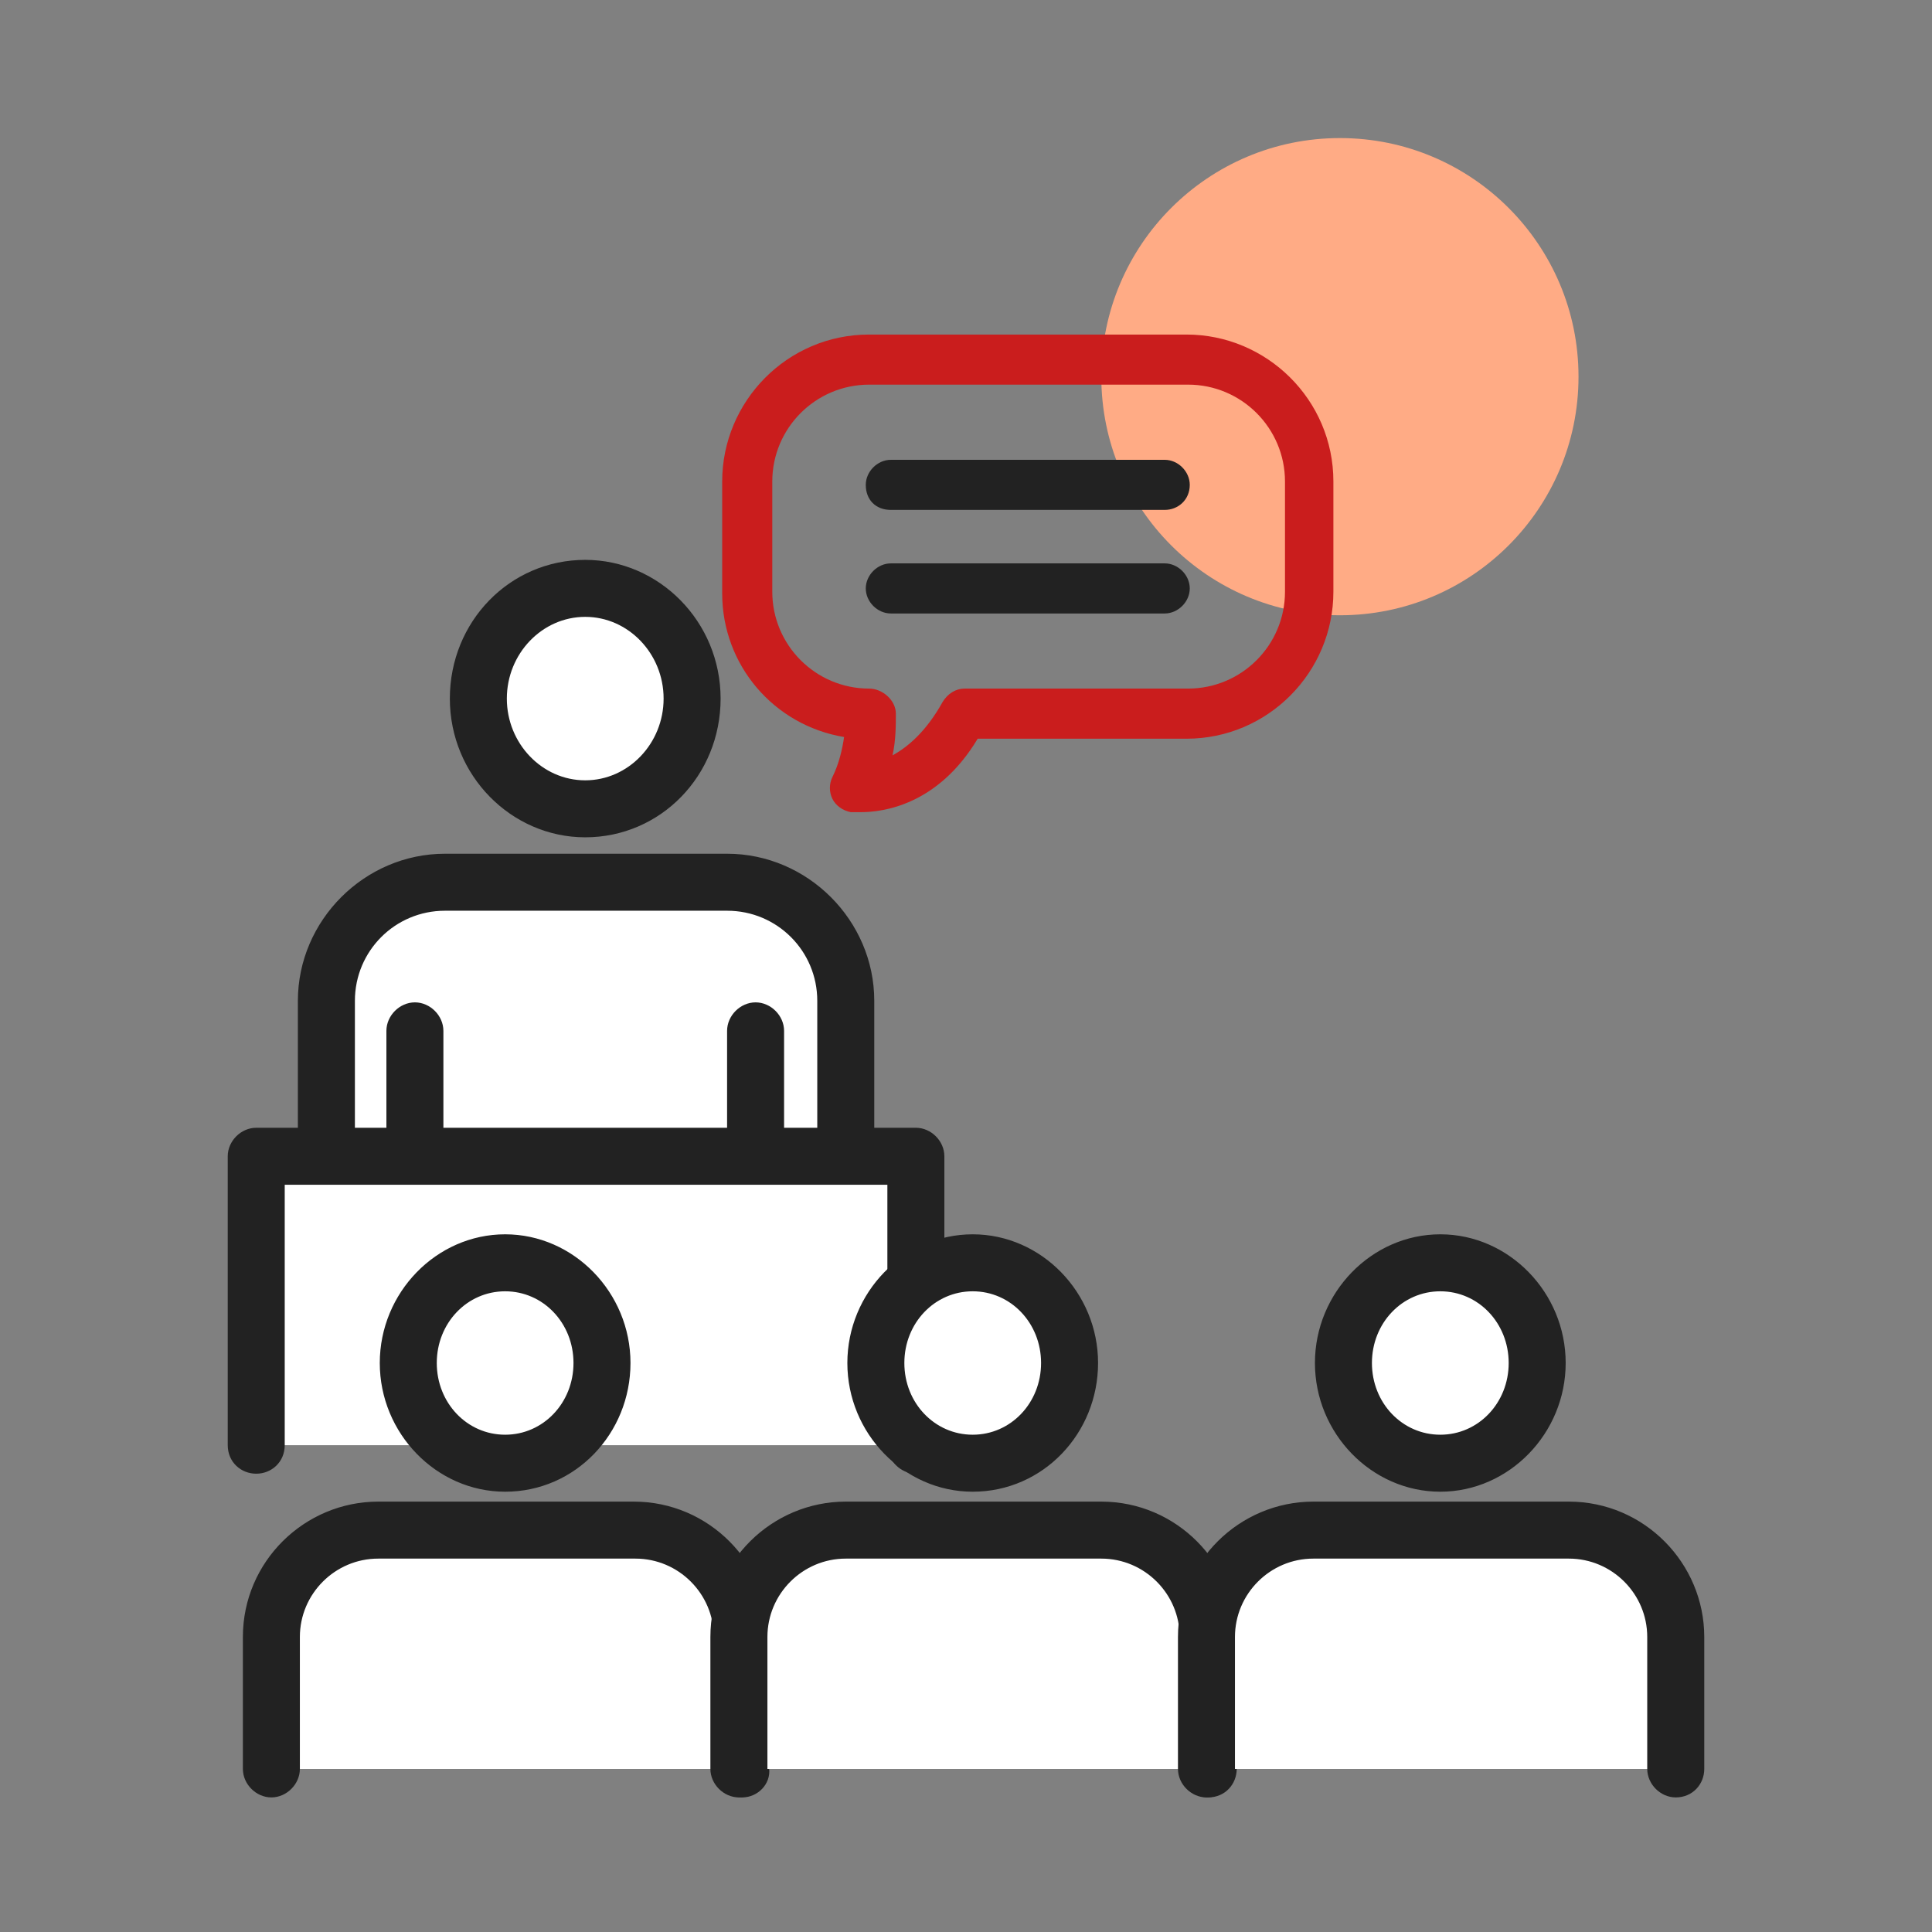 <svg width="56" height="56" viewBox="0 0 56 56" fill="none" xmlns="http://www.w3.org/2000/svg">
<rect x="0" y="0" width="56" height="56" fill="#808080" stroke="none"/>
<circle cx="38.838" cy="10.918" r="6.916" fill="#FFAB85"/>
<path d="M9.461 33.221V29.009C9.461 27.121 11.01 25.572 12.898 25.572H21.078C22.966 25.572 24.515 27.121 24.515 29.009V33.221" fill="white"/>
<path d="M24.515 33.946C24.128 33.946 23.789 33.607 23.789 33.22V29.009C23.789 27.508 22.579 26.298 21.078 26.298H12.897C11.397 26.298 10.187 27.508 10.187 29.009V33.22C10.187 33.607 9.848 33.946 9.46 33.946C9.073 33.946 8.734 33.607 8.734 33.22V29.009C8.734 26.734 10.622 24.846 12.897 24.846H21.078C23.353 24.846 25.241 26.734 25.241 29.009V33.22C25.241 33.607 24.902 33.946 24.515 33.946Z" fill="#222222" stroke="#222222" stroke-width="0.2"/>
<path d="M20.062 20.25C20.062 21.992 18.706 23.444 16.964 23.444C15.27 23.444 13.866 21.992 13.866 20.25C13.866 18.507 15.221 17.055 16.964 17.055C18.658 17.055 20.062 18.507 20.062 20.25Z" fill="white"/>
<path d="M16.963 24.17C14.882 24.17 13.139 22.427 13.139 20.249C13.139 18.071 14.833 16.328 16.963 16.328C19.045 16.328 20.787 18.071 20.787 20.249C20.787 22.427 19.093 24.17 16.963 24.17ZM16.963 17.78C15.656 17.78 14.591 18.894 14.591 20.249C14.591 21.604 15.656 22.718 16.963 22.718C18.27 22.718 19.335 21.604 19.335 20.249C19.335 18.894 18.27 17.78 16.963 17.78Z" fill="#222222" stroke="#222222" stroke-width="0.2"/>
<path d="M12.026 33.947C11.639 33.947 11.3 33.608 11.3 33.22V29.88C11.3 29.493 11.639 29.154 12.026 29.154C12.413 29.154 12.752 29.493 12.752 29.88V33.22C12.752 33.608 12.462 33.947 12.026 33.947Z" fill="#222222" stroke="#222222" stroke-width="0.2"/>
<path d="M21.901 33.947C21.514 33.947 21.175 33.608 21.175 33.22V29.88C21.175 29.493 21.514 29.154 21.901 29.154C22.288 29.154 22.627 29.493 22.627 29.88V33.22C22.627 33.608 22.337 33.947 21.901 33.947Z" fill="#222222" stroke="#222222" stroke-width="0.2"/>
<path d="M24.95 23.541C24.757 23.541 24.66 23.541 24.66 23.541C24.418 23.493 24.224 23.348 24.127 23.154C24.031 22.961 24.031 22.719 24.127 22.525C24.321 22.138 24.418 21.702 24.466 21.363C22.433 21.024 20.933 19.282 20.933 17.2V13.957C20.933 11.633 22.82 9.697 25.192 9.697H34.39C36.713 9.697 38.649 11.585 38.649 13.957V17.152C38.649 19.475 36.761 21.412 34.39 21.412H28.339C27.177 23.348 25.58 23.541 24.95 23.541ZM25.192 11.149C23.643 11.149 22.385 12.408 22.385 13.957V17.152C22.385 18.701 23.643 19.959 25.192 19.959C25.58 19.959 25.967 20.298 25.967 20.686C25.967 21.024 25.967 21.46 25.87 21.896C26.306 21.654 26.838 21.218 27.322 20.347C27.468 20.105 27.709 19.959 27.952 19.959H34.438C35.987 19.959 37.246 18.701 37.246 17.152V13.957C37.246 12.408 35.987 11.149 34.438 11.149H25.192Z" fill="#CA1D1D"/>
<path d="M7.427 41.89V33.516H26.548V41.89" fill="white"/>
<path d="M26.547 42.616C26.16 42.616 25.821 42.277 25.821 41.889V34.241H8.153V41.889C8.153 42.325 7.814 42.616 7.427 42.616C7.04 42.616 6.701 42.325 6.701 41.889V33.515C6.701 33.128 7.04 32.789 7.427 32.789H26.547C26.935 32.789 27.273 33.128 27.273 33.515V41.889C27.273 42.325 26.935 42.616 26.547 42.616Z" fill="#222222" stroke="#222222" stroke-width="0.2"/>
<path d="M7.817 51.274V47.45C7.817 45.707 9.221 44.352 10.915 44.352H18.322C20.064 44.352 21.42 45.755 21.42 47.45V51.274" fill="white"/>
<path d="M21.516 51.999C21.129 51.999 20.79 51.66 20.79 51.273V47.449C20.79 46.142 19.725 45.077 18.418 45.077H10.964C9.657 45.077 8.592 46.142 8.592 47.449V51.273C8.592 51.66 8.253 51.999 7.866 51.999C7.478 51.999 7.14 51.66 7.14 51.273V47.449C7.14 45.319 8.882 43.625 10.964 43.625H18.37C20.5 43.625 22.194 45.368 22.194 47.449V51.273C22.242 51.66 21.904 51.999 21.516 51.999Z" fill="#222222" stroke="#222222" stroke-width="0.2"/>
<path d="M17.45 39.508C17.45 41.105 16.191 42.412 14.642 42.412C13.093 42.412 11.835 41.105 11.835 39.508C11.835 37.91 13.093 36.603 14.642 36.603C16.191 36.603 17.45 37.91 17.45 39.508Z" fill="white"/>
<path d="M14.642 43.138C12.705 43.138 11.108 41.492 11.108 39.507C11.108 37.523 12.705 35.877 14.642 35.877C16.578 35.877 18.175 37.523 18.175 39.507C18.175 41.492 16.626 43.138 14.642 43.138ZM14.642 37.329C13.48 37.329 12.56 38.297 12.56 39.507C12.56 40.718 13.48 41.686 14.642 41.686C15.803 41.686 16.723 40.718 16.723 39.507C16.723 38.297 15.803 37.329 14.642 37.329Z" fill="#222222" stroke="#222222" stroke-width="0.2"/>
<path d="M21.369 51.274V47.45C21.369 45.707 22.773 44.352 24.467 44.352H31.873C33.616 44.352 34.971 45.755 34.971 47.45V51.274" fill="white"/>
<path d="M35.02 51.999C34.633 51.999 34.294 51.66 34.294 51.273V47.449C34.294 46.142 33.229 45.077 31.922 45.077H24.515C23.209 45.077 22.144 46.142 22.144 47.449V51.273C22.144 51.66 21.805 51.999 21.418 51.999C21.03 51.999 20.691 51.66 20.691 51.273V47.449C20.691 45.319 22.434 43.625 24.515 43.625H31.922C34.052 43.625 35.746 45.368 35.746 47.449V51.273C35.746 51.66 35.455 51.999 35.02 51.999Z" fill="#222222" stroke="#222222" stroke-width="0.2"/>
<path d="M31.002 39.508C31.002 41.105 29.744 42.412 28.195 42.412C26.646 42.412 25.387 41.105 25.387 39.508C25.387 37.91 26.646 36.603 28.195 36.603C29.744 36.603 31.002 37.91 31.002 39.508Z" fill="white"/>
<path d="M28.194 43.138C26.258 43.138 24.661 41.492 24.661 39.507C24.661 37.523 26.258 35.877 28.194 35.877C30.131 35.877 31.728 37.523 31.728 39.507C31.728 41.492 30.179 43.138 28.194 43.138ZM28.194 37.329C27.033 37.329 26.113 38.297 26.113 39.507C26.113 40.718 27.033 41.686 28.194 41.686C29.356 41.686 30.276 40.718 30.276 39.507C30.276 38.297 29.356 37.329 28.194 37.329Z" fill="#222222" stroke="#222222" stroke-width="0.2"/>
<path d="M34.922 51.274V47.45C34.922 45.707 36.326 44.352 38.02 44.352H45.426C47.169 44.352 48.524 45.755 48.524 47.45V51.274" fill="white"/>
<path d="M48.572 51.999C48.185 51.999 47.846 51.66 47.846 51.273V47.449C47.846 46.142 46.781 45.077 45.474 45.077H38.068C36.761 45.077 35.696 46.142 35.696 47.449V51.273C35.696 51.66 35.358 51.999 34.97 51.999C34.583 51.999 34.244 51.66 34.244 51.273V47.449C34.244 45.319 35.987 43.625 38.068 43.625H45.474C47.604 43.625 49.299 45.368 49.299 47.449V51.273C49.299 51.66 49.008 51.999 48.572 51.999Z" fill="#222222" stroke="#222222" stroke-width="0.2"/>
<path d="M44.556 39.508C44.556 41.105 43.297 42.412 41.748 42.412C40.2 42.412 38.941 41.105 38.941 39.508C38.941 37.91 40.2 36.603 41.748 36.603C43.297 36.603 44.556 37.91 44.556 39.508Z" fill="white"/>
<path d="M41.748 43.138C39.812 43.138 38.214 41.492 38.214 39.507C38.214 37.523 39.812 35.877 41.748 35.877C43.684 35.877 45.282 37.523 45.282 39.507C45.282 41.492 43.684 43.138 41.748 43.138ZM41.748 37.329C40.586 37.329 39.666 38.297 39.666 39.507C39.666 40.718 40.586 41.686 41.748 41.686C42.91 41.686 43.83 40.718 43.83 39.507C43.83 38.297 42.91 37.329 41.748 37.329Z" fill="#222222" stroke="#222222" stroke-width="0.2"/>
<path d="M33.76 14.78H25.821C25.386 14.78 25.095 14.49 25.095 14.054C25.095 13.667 25.434 13.328 25.821 13.328H33.76C34.147 13.328 34.486 13.667 34.486 14.054C34.486 14.49 34.147 14.78 33.76 14.78Z" fill="#222222"/>
<path d="M33.76 17.782H25.821C25.434 17.782 25.095 17.443 25.095 17.056C25.095 16.669 25.434 16.33 25.821 16.33H33.76C34.147 16.33 34.486 16.669 34.486 17.056C34.486 17.443 34.147 17.782 33.76 17.782Z" fill="#222222"/>
</svg>
